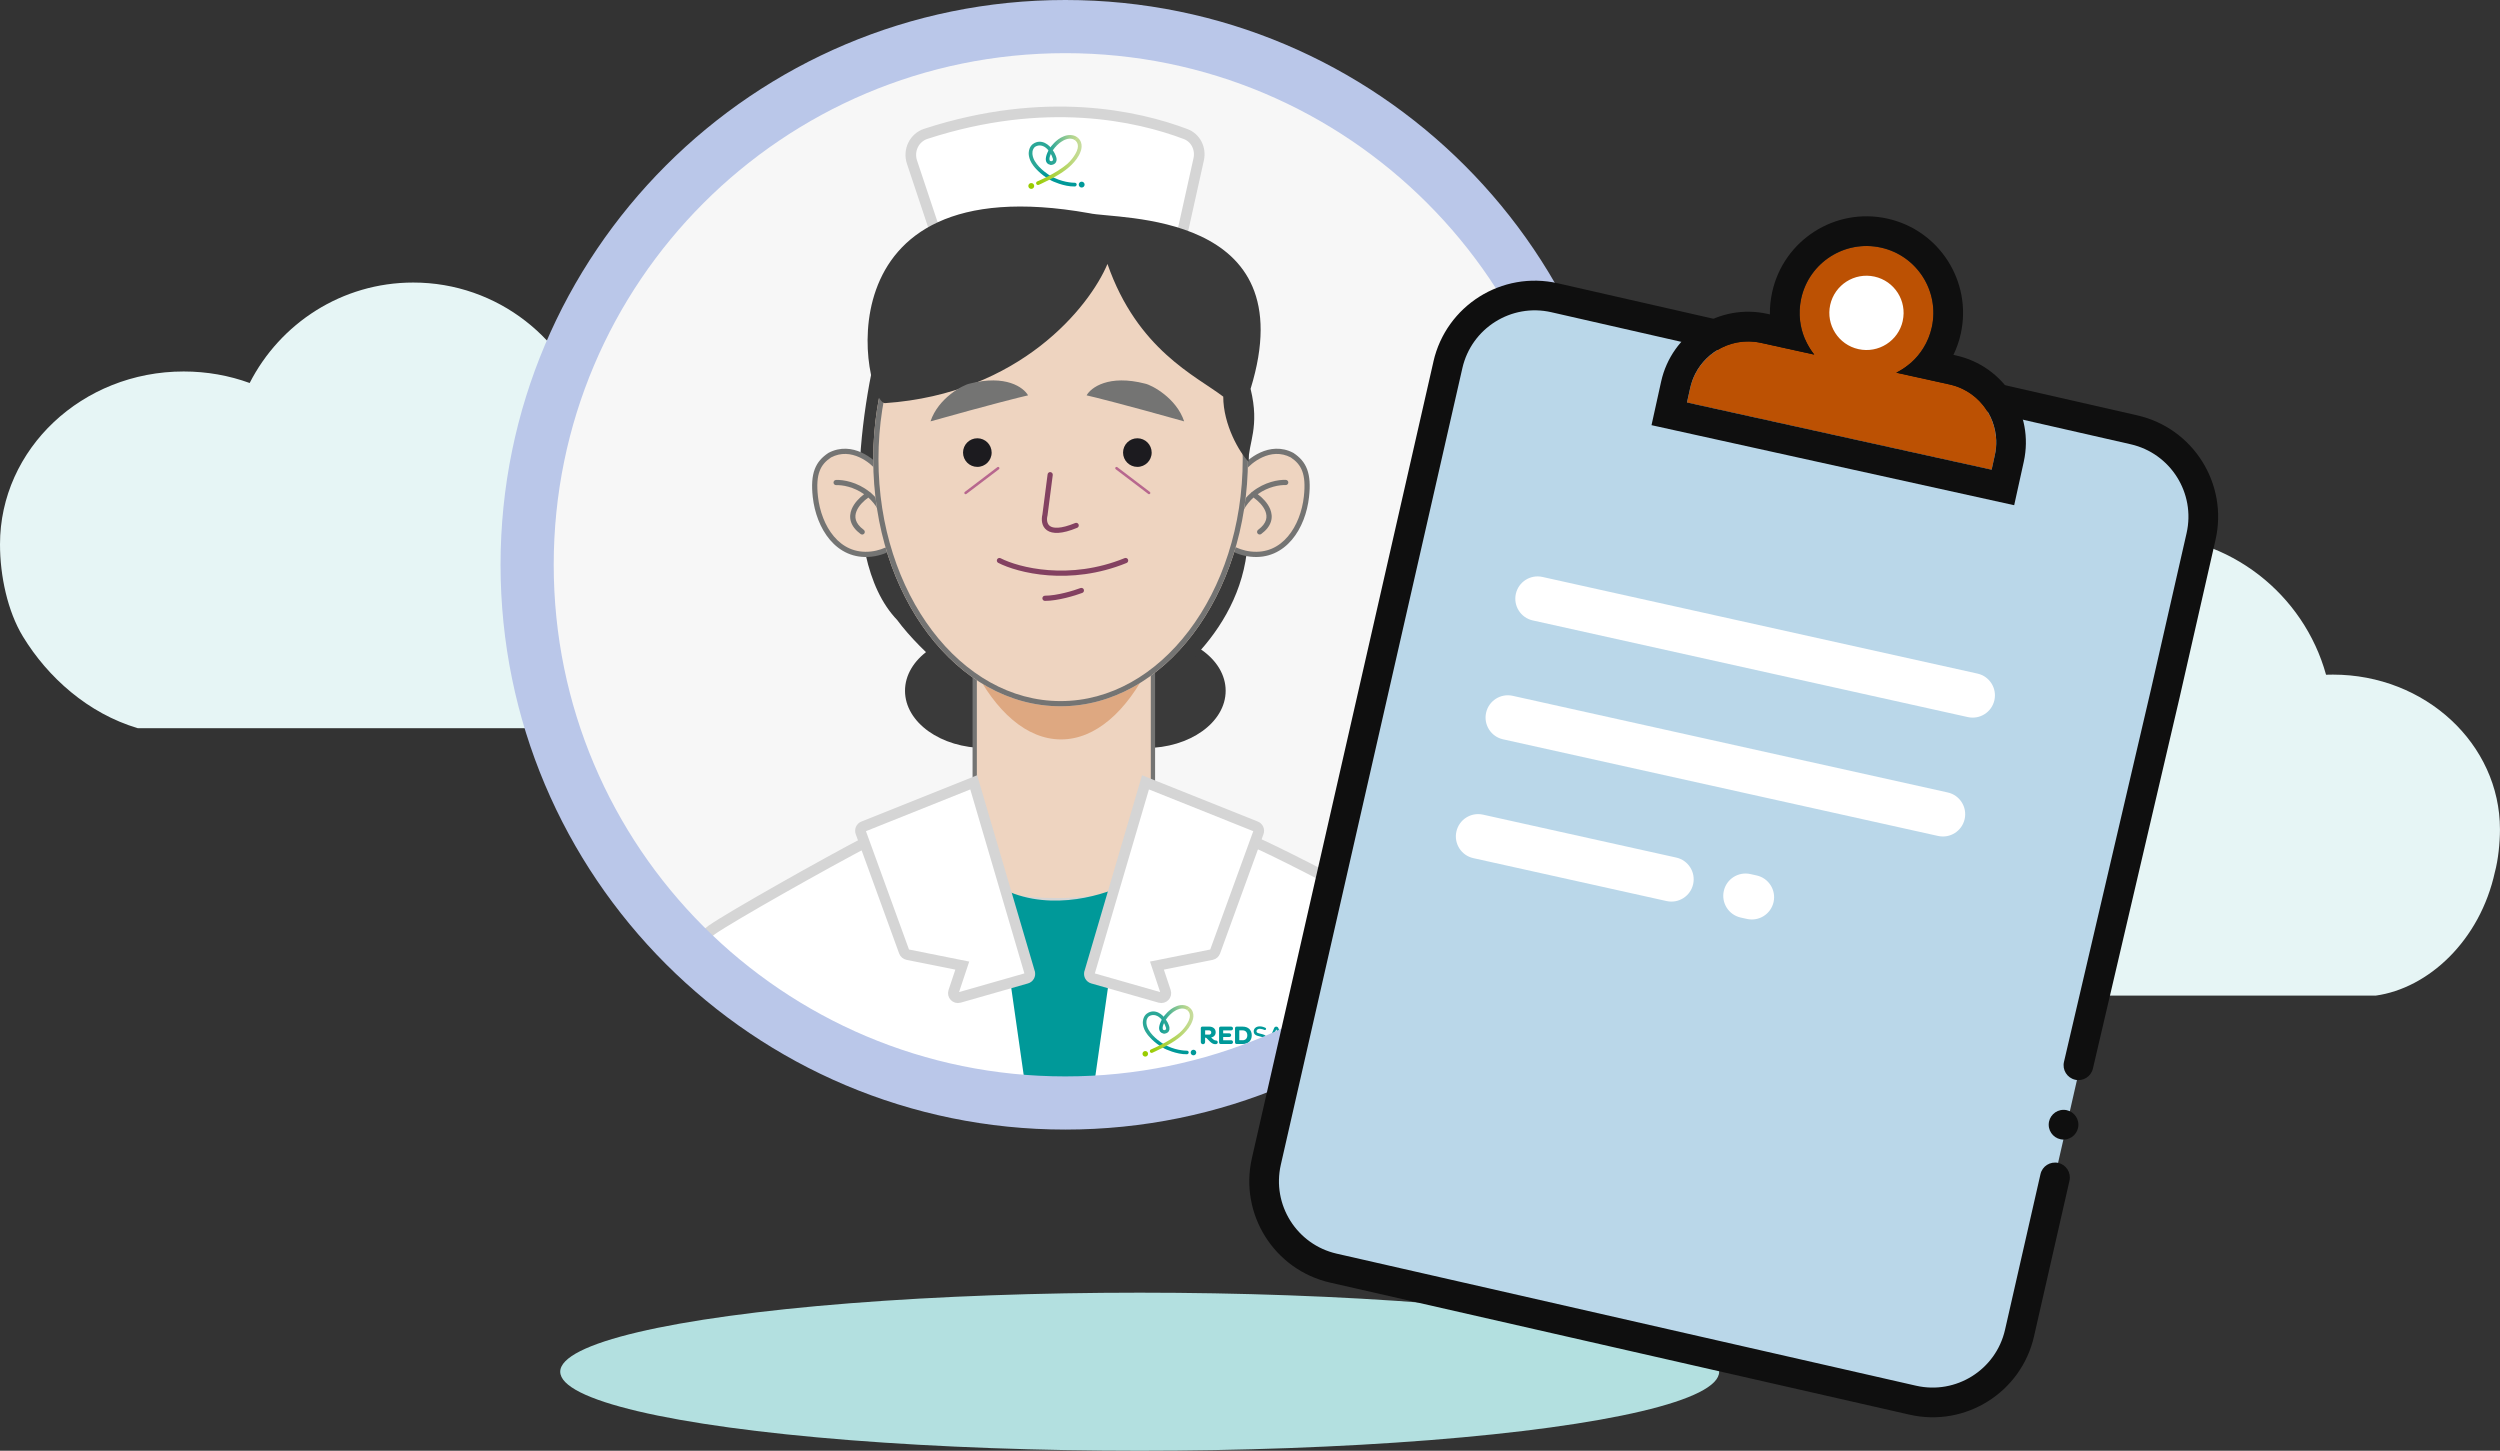 <?xml version="1.0" encoding="UTF-8"?><svg id="Capa_2" xmlns="http://www.w3.org/2000/svg" xmlns:xlink="http://www.w3.org/1999/xlink" viewBox="0 0 66.397 38.53"><rect x="0" y="0" width="66.397" height="38.53" fill="#333333" stroke="none"/><defs><style>.cls-1,.cls-2{fill:none;}.cls-3{clip-path:url(#clippath);}.cls-4{fill:#f7f7f7;}.cls-5{fill:#e6f5f5;}.cls-6{fill:#eed4c0;}.cls-7,.cls-8{fill:#fff;}.cls-9,.cls-10{fill:#747473;}.cls-11{fill:#099;}.cls-12{fill:#b3e0e0;}.cls-13{fill:#bad7e9;}.cls-14{fill:#dea881;}.cls-15,.cls-16{fill:#0f0f0f;}.cls-17{fill:#1c1b1f;}.cls-18{fill:#9c0;}.cls-19{fill:#3a3a3a;}.cls-20{fill:url(#Degradado_sin_nombre_5-2);}.cls-21{fill:url(#Degradado_sin_nombre_4-2);}.cls-22{fill:url(#Degradado_sin_nombre_6-2);}.cls-8{stroke:#d5d5d5;stroke-width:.282px;}.cls-23{clip-path:url(#clippath-1);}.cls-24{clip-path:url(#clippath-2);}.cls-25{fill:#834161;}.cls-25,.cls-16,.cls-10,.cls-26,.cls-27{fill-rule:evenodd;}.cls-26{fill:#bc5103;}.cls-27{fill:#b7678e;}.cls-28{fill:url(#Degradado_sin_nombre_6);}.cls-29{fill:url(#Degradado_sin_nombre_4);}.cls-30{fill:url(#Degradado_sin_nombre_5);}.cls-2{stroke:#bac7e9;stroke-width:1.412px;}</style><clipPath id="clippath"><path class="cls-1" d="m28.294.402h0c8.062,0,14.598,6.536,14.598,14.598h0c0,8.062-6.536,14.598-14.598,14.598h0c-8.062,0-14.598-6.536-14.598-14.598h0C13.696,6.938,20.232.402,28.294.402Z"/></clipPath><clipPath id="clippath-1"><rect class="cls-1" x="27.077" y="3.443" width="1.921" height="1.825"/></clipPath><linearGradient id="Degradado_sin_nombre_4" x1="27.957" y1="-438.715" x2="27.962" y2="-438.937" gradientTransform="translate(0 -434.302) scale(1 -1)" gradientUnits="userSpaceOnUse"><stop offset="0" stop-color="#2ba797"/><stop offset=".162" stop-color="#22a497"/><stop offset=".683" stop-color="#099c99"/><stop offset="1" stop-color="#099"/></linearGradient><linearGradient id="Degradado_sin_nombre_5" x1="27.774" y1="-438.285" x2="28.623" y2="-438.285" gradientTransform="translate(0 -434.302) scale(1 -1)" gradientUnits="userSpaceOnUse"><stop offset="0" stop-color="#049a99"/><stop offset=".245" stop-color="#40ae96"/><stop offset=".5" stop-color="#77c193"/><stop offset=".721" stop-color="#a0cf91"/><stop offset=".894" stop-color="#b9d78f"/><stop offset="1" stop-color="#c2da8f"/></linearGradient><linearGradient id="Degradado_sin_nombre_6" x1="27.517" y1="-438.588" x2="28.726" y2="-438.588" gradientTransform="translate(0 -434.302) scale(1 -1)" gradientUnits="userSpaceOnUse"><stop offset="0" stop-color="#9acc02"/><stop offset="1" stop-color="#c7dca0"/></linearGradient><clipPath id="clippath-2"><rect class="cls-1" x="30.119" y="26.557" width="5.602" height="1.745"/></clipPath><linearGradient id="Degradado_sin_nombre_4-2" x1="30.96" y1="-461.786" x2="30.965" y2="-461.998" xlink:href="#Degradado_sin_nombre_4"/><linearGradient id="Degradado_sin_nombre_5-2" x1="30.785" y1="-461.375" x2="31.597" y2="-461.375" xlink:href="#Degradado_sin_nombre_5"/><linearGradient id="Degradado_sin_nombre_6-2" x1="30.539" y1="-461.664" x2="31.696" y2="-461.664" xlink:href="#Degradado_sin_nombre_6"/></defs><g id="Capa_1-2"><g><path class="cls-5" d="m.61,16.907c-.41-.672-.61-1.618-.61-2.449,0-2.536,2.184-4.592,4.878-4.592.618,0,1.209.108,1.753.306.808-1.584,2.45-2.668,4.344-2.668,2.243,0,4.132,1.52,4.702,3.59.058-.002.117-.003.176-.003,2.357,0,4.268,1.782,4.268,3.979,0,.34-.044.785-.13,1.1l.003-.014c-.381,1.771-1.702,2.995-3.046,3.184H3.659c-1.321-.393-2.387-1.348-3.049-2.433Z"/><path class="cls-5" d="m46.119,23.927c-.426-.695-.634-1.672-.634-2.531,0-2.62,2.27-4.745,5.069-4.745.642,0,1.256.112,1.822.316.84-1.637,2.546-2.757,4.515-2.757,2.331,0,4.294,1.571,4.886,3.71.061-.002.121-.003.183-.003,2.45,0,4.436,1.841,4.436,4.112,0,.351-.047.811-.136,1.137l.003-.014c-.396,1.83-1.769,3.095-3.166,3.29h-13.811c-1.373-.406-2.481-1.393-3.169-2.514Z"/><g class="cls-3"><g><path class="cls-4" d="m28.294.402h0c8.062,0,14.598,6.536,14.598,14.598h0c0,8.062-6.536,14.598-14.598,14.598h0c-8.062,0-14.598-6.536-14.598-14.598h0C13.696,6.938,20.232.402,28.294.402Z"/><path class="cls-8" d="m24.948,6.485l-.727-2.181c-.103-.31.058-.649.369-.75,3.176-1.033,5.63-.473,6.898.006.269.101.41.389.348.67l-.501,2.256h-6.387Z"/><ellipse class="cls-19" cx="26.165" cy="18.346" rx="2.129" ry="1.521"/><ellipse class="cls-19" cx="30.423" cy="18.346" rx="2.129" ry="1.521"/><path class="cls-19" d="m23.833,16.472c-1.679-1.742-.899-6.168-.3-8.163h8.694c1.199,1.361.899,4.626.899,5.442.24,2.612-1.899,4.354-2.998,4.898h-3.298c-.899,0-2.398-1.361-2.998-2.177Z"/><path class="cls-6" d="m34.318,12.089c-.587-.311-1.152.161-1.313.38,0,.47-.207,1.578-.311,2.073.069.046.27.145.518.173.898.1,1.398-.726,1.486-1.52.069-.622-.069-.898-.38-1.106Z"/><path class="cls-10" d="m33.074,12.493c-.003.243-.055.63-.117,1.015-.061.374-.133.751-.185,1.001.084.046.25.116.448.138.423.047.751-.122.986-.401.237-.28.38-.671.423-1.059.034-.306.016-.518-.044-.676-.058-.155-.158-.265-.303-.362-.269-.141-.532-.105-.752-.005-.211.096-.376.248-.456.349Zm.399-.475c.248-.113.56-.158.877.01l.003.002.003.002c.164.11.288.241.359.431.07.187.087.424.051.74-.045.408-.196.827-.455,1.133-.261.308-.632.502-1.107.449-.261-.029-.472-.132-.549-.184l-.039-.026.01-.046c.052-.247.129-.647.194-1.043.065-.398.116-.787.116-1.016v-.023l.013-.018c.087-.118.277-.299.524-.411Z"/><path class="cls-10" d="m33.221,13.092c-.114.099-.221.223-.31.379-.019.033-.007.075.026.094.033.019.075.007.094-.026.075-.132.165-.239.26-.325.122.085.255.215.314.358.032.079.041.159.017.239-.025.081-.086.17-.208.26-.031.023-.037.066-.015.097.023.031.066.037.097.015.14-.103.223-.215.259-.331.036-.117.02-.23-.021-.332-.067-.162-.204-.301-.33-.395.278-.199.582-.249.74-.242.038.002.07-.028.072-.066.002-.038-.028-.07-.066-.072-.194-.009-.566.055-.89.315-.015.005-.027.015-.036.029-.001.001-.001.002-.002.003Z"/><path class="cls-6" d="m22.035,12.089c.587-.311,1.152.161,1.313.38,0,.47.207,1.578.311,2.073-.069.046-.27.145-.518.173-.898.1-1.398-.726-1.486-1.52-.069-.622.069-.898.38-1.106Z"/><path class="cls-10" d="m23.279,12.493c.003.243.055.63.117,1.015.061.374.133.751.185,1.001-.084.046-.25.116-.448.138-.423.047-.751-.122-.986-.401-.237-.28-.38-.671-.423-1.059-.034-.306-.016-.518.044-.676.058-.155.158-.265.303-.362.269-.141.532-.105.752-.005.211.096.376.248.456.349Zm-.399-.475c-.248-.113-.56-.158-.877.01l-.003.002-.003.002c-.164.11-.288.241-.359.431-.07.187-.087.424-.052.74.045.408.196.827.455,1.133.261.308.632.502,1.107.449.261-.029.472-.132.549-.184l.039-.026-.01-.046c-.052-.247-.129-.647-.194-1.043-.065-.398-.116-.787-.116-1.016v-.023l-.013-.018c-.087-.118-.277-.299-.524-.411Z"/><path class="cls-10" d="m23.133,13.093c.114.099.221.223.31.379.019.033.007.075-.026.094-.033.019-.075.007-.094-.026-.075-.132-.165-.239-.261-.325-.122.085-.254.215-.313.358-.032.079-.041.159-.017.239.025.081.086.17.208.26.031.023.037.066.015.097-.023.031-.066.037-.097.015-.14-.103-.223-.215-.259-.331-.036-.117-.02-.23.021-.332.067-.162.203-.3.329-.395-.278-.199-.582-.248-.74-.241-.038.002-.07-.028-.072-.066-.002-.038.028-.07.066-.072.194-.009.565.055.889.314.015.005.028.015.037.029.001.001.002.003.002.004Z"/><path class="cls-6" d="m25.887,20.859v-4.215l4.734-.173v4.388l3.213,1.9-5.529,3.628-5.874-3.628,3.455-1.9Z"/><path class="cls-10" d="m30.678,16.411v4.415l3.264,1.93-5.635,3.698-5.988-3.699,3.511-1.931v-4.237l4.848-.177Zm-4.734.287v4.194l-3.399,1.87,5.76,3.558,5.422-3.558-3.163-1.87v-4.362l-4.62.169Z"/><path class="cls-14" d="m31.487,13.023c0,3.653-1.481,6.615-3.307,6.615s-3.307-2.962-3.307-6.615,1.481-6.615,3.307-6.615,3.307,2.962,3.307,6.615Z"/><path class="cls-6" d="m33.144,12.193c0,3.626-2.228,6.565-4.976,6.565s-4.976-2.939-4.976-6.565,2.228-6.565,4.976-6.565,4.976,2.939,4.976,6.565Z"/><path class="cls-10" d="m31.576,16.752c.881-1.162,1.429-2.773,1.429-4.559s-.549-3.397-1.429-4.559c-.881-1.162-2.087-1.868-3.408-1.868s-2.528.706-3.408,1.868c-.881,1.162-1.429,2.773-1.429,4.559s.549,3.397,1.429,4.559c.881,1.162,2.087,1.868,3.408,1.868s2.528-.706,3.408-1.868Zm-3.408,2.006c2.748,0,4.976-2.939,4.976-6.565s-2.228-6.565-4.976-6.565-4.976,2.939-4.976,6.565,2.228,6.565,4.976,6.565Z"/><path class="cls-8" d="m33.16,22.299c-4.478,3.068-8.47,1.278-10.036,0-1.175.61-3.746,2.063-4.216,2.395-2.405,1.797-2.615,4.089-2.419,5.01,7.233,0,22.256-.106,23.666-.106,0-3.535-2.796-5.146-3.867-5.733-1.659-.885-2.828-1.462-3.128-1.566Z"/><path class="cls-25" d="m27.9,12.539c.038.005.065.04.06.077l-.139,1.075-.001.004c-.027.106-.013.22.066.276.04.029.107.051.216.044.11-.007.257-.043.454-.124.035-.015.076.002.09.037.015.035-.002.076-.037.09-.204.085-.368.126-.498.134-.13.008-.232-.016-.306-.069-.148-.106-.15-.294-.12-.418l.138-1.067c.005-.038.04-.065.077-.06Zm2.059,2.323c.014.035-.003.076-.038.09-1.514.617-2.899.259-3.409-.003-.034-.017-.047-.059-.03-.093.017-.034.059-.047.093-.03.48.246,1.823.597,3.294-.003.035-.014.076.003.09.038Zm-1.174.796c.013.036-.005.076-.04.089-.186.07-.647.212-.992.212-.038,0-.069-.031-.069-.069s.031-.069.069-.069c.319,0,.761-.134.943-.203.036-.013.076.005.089.04Z"/><path class="cls-9" d="m30.414,10.189c-.968-.249-1.44.104-1.555.311.207.046,1.016.249,2.591.691-.207-.622-.864-.967-1.037-1.002Z"/><path class="cls-27" d="m29.626,12.414c.012-.015.033-.018.048-.007l.864.657c.015.012.018.033.007.048-.012.015-.033.018-.048.007l-.864-.656c-.015-.012-.018-.033-.007-.048Z"/><path class="cls-17" d="m30.587,12.02c0,.21-.17.38-.38.38-.21,0-.38-.17-.38-.38,0-.21.17-.38.38-.38.21,0,.38.17.38.38Z"/><path class="cls-19" d="m23.504,10.707c3.594-.249,5.436-2.568,5.909-3.697.795,2.281,2.35,2.972,3.075,3.524,0,.746.431,1.487.673,1.729-.011-.495.304-.912.053-1.936,1.468-4.755-3.559-4.492-4.285-4.665-7.325-1.307-5.966,5.045-5.425,5.045Z"/><path class="cls-9" d="m25.749,10.189c.968-.249,1.44.104,1.555.311-.207.046-1.016.249-2.591.691.207-.622.864-.968,1.037-1.002Z"/><path class="cls-27" d="m26.537,12.414c-.012-.015-.033-.018-.048-.007l-.864.657c-.015.012-.018.033-.007.048.012.015.033.018.048.007l.864-.656c.015-.012.018-.033.007-.048Z"/><path class="cls-17" d="m25.577,12.02c0,.21.17.38.38.38.21,0,.38-.17.38-.38,0-.21-.17-.38-.38-.38-.21,0-.38.17-.38.38Z"/><path class="cls-11" d="m27.381,29.903l-.912-6.387c1.217.73,2.737.304,3.345,0l-.912,6.387h-1.521Z"/><path class="cls-8" d="m27.347,25.831l-1.486-5.053-2.932,1.173c-.061.024-.092.093-.069.155l1.153,3.17c.015.04.049.069.09.078l1.454.291-.231.694c-.031.093.055.182.149.155l1.789-.511c.065-.019.102-.086.083-.151Z"/><path class="cls-8" d="m28.937,25.831l1.486-5.053,2.932,1.173c.061.024.092.093.069.155l-1.153,3.17c-.015.04-.049.069-.09.078l-1.454.291.231.694c.031.093-.055.182-.149.155l-1.789-.511c-.065-.019-.102-.086-.083-.151Z"/><g class="cls-23"><g><path class="cls-29" d="m28.596,4.903c0-.026-.02-.047-.046-.049v-0h-.001c-.001,0-.002-0-.003-0-.001,0-.002 0-.003 0-.048-0-.354-.008-.663-.195,0,0-.267-.16-.398-.382,0,0-.14-.222-.003-.369,0,0,.105-.09.248-.016,0,0,.162.078.236.323,0,0,.024.061-.046.068,0,0-.041.015-.037.049.004.034.037.049.037.049,0,0,.165-.005.143-.174,0,0-.013-.096-.099-.215,0,0-.135-.233-.359-.228,0,0-.251.002-.279.275,0,0-.028.167.123.363,0,0,.169.236.485.399,0,0,.323.16.617.152v-0c.025-.002.046-.023.046-.049Z"/><path class="cls-11" d="m28.728,4.981c.043,0,.078-.035.078-.078s-.035-.078-.078-.078c-.043,0-.078.035-.078.078s.035.078.078.078Z"/><path class="cls-30" d="m28.552,3.725s-.101-.087-.268-.013c0,0-.173.062-.322.279,0,0-.117.183-.084.268,0,0,.009.023.041.024v.098s-.127-.003-.142-.126c0,0-.026-.13.126-.348,0,0,.146-.21.346-.285,0,0,.213-.101.376.036l-.071.068Z"/><path class="cls-18" d="m27.389,5.017c.043,0,.078-.035.078-.078s-.035-.078-.078-.078c-.043,0-.078.035-.078.078s.035.078.078.078Z"/><path class="cls-28" d="m28.623,3.658l-.071.068s.133.082.048.283c0,0-.094.241-.346.417,0,0-.24.192-.706.393l-0.0 0c-.018.007-.03.025-.03.046,0,.027.022.049.049.049.011,0,.018-.003.018-.003,0,0,.491-.217.719-.4,0,0,.3-.214.393-.48,0,0,.103-.226-.073-.373Z"/></g></g><g class="cls-24"><g><path class="cls-21" d="m31.571,27.952c0-.025-.019-.045-.044-.047v-0h-.001c-.001-0-.002-0-.002-0-.001,0-.002 0-.003 0-.046,0-.338-.007-.634-.186,0,0-.255-.153-.38-.366,0,0-.134-.212-.003-.352,0,0,.1-.086.237-.015,0,0,.155.074.226.309,0,0,.022.058-.044.065,0,0-.039.014-.035.047.004.033.035.046.035.046,0,0,.158-.004.136-.167,0,0-.013-.092-.095-.206,0,0-.129-.223-.343-.218,0,0-.24.002-.267.263,0,0-.027.16.118.347,0,0,.161.225.464.382,0,0,.309.153.59.146v-0c.024-.002.044-.022.044-.047Z"/><path class="cls-11" d="m34.211,27.726h.251c.017,0,.031-.014.031-.031,0-.017-.014-.031-.031-.031h-.216c-.002,0-.003-.002-.003-.003v-.36c0-.019-.016-.035-.035-.035-.019,0-.035.016-.035.035v.385c0,.022.018.04.04.04Z"/><path class="cls-11" d="m34.728,27.734c.134,0,.204-.091.204-.198v-.235c0-.019-.016-.035-.035-.035-.019,0-.035.016-.035.035v.23c0,.079-.043.137-.134.137-.09,0-.132-.054-.132-.137v-.23c0-.019-.016-.035-.035-.035-.019,0-.035.016-.035.035v.235c0,.115.069.198.202.198Z"/><path class="cls-11" d="m35.048,27.729h.147c.136,0,.237-.082.237-.231,0-.15-.101-.232-.237-.232h-.147c-.022,0-.04.018-.04.04v.383c-0.0.022.018.04.04.04Zm.034-.401h.11c.098.001.168.06.168.17,0,.109-.07.169-.168.169h-.11c-.002,0-.003-.002-.003-.003v-.332c0-.002.002-.004.003-.004Z"/><path class="cls-11" d="m32.699,27.266h-.282c-.022,0-.04.018-.04.04v.381c0,.022.018.04.04.04h.282c.026,0,.048-.021.048-.048v-.003c0-.026-.021-.048-.048-.048h-.21c-.002,0-.003-.001-.003-.003v-.081c0-.002.001-.003.003-.003h.161c.026,0,.048-.021.048-.048,0-.026-.021-.048-.048-.048h-.161c-.002,0-.003-.001-.003-.003v-.073c0-.002.001-.003.003-.003h.21c.026,0,.048-.021.048-.048v-.003c0-.026-.021-.048-.048-.048Z"/><path class="cls-11" d="m33.007,27.266h-.166c-.022,0-.04.018-.04.04v.381c0,.022.018.04.04.04h.167c.136,0,.237-.081.237-.23-0-.15-.101-.23-.237-.231Zm-.005.361h-.085c-.002,0-.003-.002-.003-.003v-.256c0-.002.001-.003.003-.003h.085c.074,0,.125.047.125.132,0,.084-.051.131-.125.131Z"/><path class="cls-11" d="m34.111,27.696c0-.005-.001-.009-.003-.014h0l-.158-.381c-.009-.021-.031-.035-.054-.035h-.001c-.023,0-.045.014-.054.035l-.158.381c-.002.004-.003.009-.003.014,0,.018.015.033.033.033.014,0,.027-.009.031-.022.001-.001.001-.002.001-.003l.032-.077c.001-.001.002-.002.004-.002h.229c.002,0,.003.001.004.002l.032.077c0.0.001.001.002.001.003.005.013.017.022.031.022.018,0,.033-.015.033-.033Zm-.12-.125h-.191c-.002,0-.003-.002-.002-.003l.094-.222c.001-.002.002-.002.004-.003.001 0.0.003.001.004.003l.094.222c.001.002-0.0.003-.002.003Z"/><path class="cls-11" d="m32.294,27.634h-.003c-.042,0-.081-.039-.122-.076-.001-.001-.001-.003.001-.003.068-.015.117-.067.117-.138,0-.108-.087-.152-.176-.152h-.179c-.022,0-.04.018-.04.04v.371c0,.031.025.057.057.057s.057-.025.057-.057v-.113c0-.002.002-.003.003-.003h.014c.002,0,.009.001.016.007.059.048.133.165.233.165.011,0,.021-.001.031-.003l.001-0c.022-.005.038-.024.038-.047,0-.027-.022-.048-.048-.048Zm-.185-.156h-.099c-.002,0-.003-.001-.003-.003v-.107c0-.002.001-.003.003-.003h.099c.037,0,.061.022.061.057 0.0.034-.024.057-.061.057Z"/><path class="cls-11" d="m33.524,27.467l-.091-.024c-.04-.01-.062-.023-.062-.054,0-.035.033-.072.106-.064.033.004.069.013.099.026.001.001.004.002.008.003.004.001.007.002.011.002.017,0,.031-.014.031-.031,0-.007-.002-.013-.006-.018-.004-.005-.009-.01-.017-.013-.033-.014-.08-.031-.125-.034-.124-.008-.181.062-.181.134,0,.06.037.1.104.117l.093.024c.051.013.08.03.08.063,0,.043-.043.07-.109.07-.037,0-.073-.009-.103-.021l-.002-.001c-.003-.001-.006-.002-.009-.003,0,0-.004-.001-.006-.001-.009,0-.017.004-.023.01-.006.006-.01.014-.01.023,0,.009.004.017.009.023l-0.0 0c.004.004.008.007.014.009.033.013.08.025.128.025.109,0,.184-.061.184-.146-0-.065-.043-.098-.124-.12Z"/><path class="cls-11" d="m33.915,27.991c.008.006.018.01.031.01.011,0,.023-.004.023-.016,0-.027-.059-.023-.059-.065,0-.02.016-.038.044-.038.014,0,.026.003.033.007v.023c-.011-.006-.022-.009-.033-.009-.01,0-.019.004-.019.015,0,.025.059.022.059.065,0,.024-.021.039-.049.039-.016,0-.031-.005-.041-.012l.01-.019Z"/><path class="cls-11" d="m34.047,27.952c0-.042.028-.07.069-.07.04,0,.069.029.069.07,0,.042-.029.07-.069.07-.04,0-.069-.028-.069-.07Zm.111,0c0-.03-.016-.049-.042-.049-.025,0-.042.018-.042.049,0,.031.017.049.042.049.025,0,.042-.018.042-.049Z"/><path class="cls-11" d="m34.244,27.883h.023l.036.052c.005.007.008.012.011.018h0c.003-.005.006-.011.011-.018l.033-.051h.023v.137h-.025v-.077c0-.006,0-.013 0-.018h-0c-.002.004-.007.012-.009.015l-.027.042h-.011l-.03-.043c-.003-.004-.007-.009-.009-.014h-0c0.0.005 0.0.012 0.0.017v.078h-.025v-.137h0Z"/><path class="cls-11" d="m34.439,27.952c0-.042.028-.07.069-.07.04,0,.069.029.069.07,0,.042-.029.07-.069.07-.04,0-.069-.028-.069-.07Zm.111,0c0-.03-.016-.049-.042-.049-.025,0-.042.018-.042.049,0,.031.017.049.042.049.025,0,.042-.018.042-.049Z"/><path class="cls-11" d="m34.638,27.991c.008.006.018.01.031.01.011,0,.023-.004.023-.016,0-.027-.059-.023-.059-.065,0-.02.016-.038.044-.038.014,0,.026.003.033.007v.023c-.011-.006-.022-.009-.033-.009-.01,0-.019.004-.019.015,0,.025.059.022.059.065,0,.024-.021.039-.049.039-.016,0-.031-.005-.041-.012l.01-.019Z"/><path class="cls-11" d="m34.959,28.011c-.015.008-.03.011-.043.011-.045,0-.069-.029-.069-.069,0-.04.028-.071.072-.071.015,0,.027.003.036.007v.023c-.011-.006-.022-.009-.035-.009-.03,0-.046.023-.046.05,0,.029.017.049.045.049.013,0,.024-.004.034-.01l.007.02Z"/><path class="cls-11" d="m35.119,28.011c-.015.008-.03.011-.043.011-.045,0-.069-.029-.069-.069,0-.04.028-.071.072-.071.015,0,.027.003.036.007v.023c-.011-.006-.022-.009-.035-.009-.03,0-.046.023-.046.05,0,.029.017.049.045.049.013,0,.024-.004.034-.01l.007.02Z"/><path class="cls-11" d="m35.17,27.873h.025v.06c.009-.007.02-.013.033-.013.016,0,.031.008.031.036v.065h-.025v-.057c0-.012-.003-.022-.015-.022-.008,0-.017.004-.024.01v.069h-.025v-.147h0Z"/><path class="cls-11" d="m35.424,28.011c-.015.008-.03.011-.043.011-.045,0-.069-.029-.069-.069,0-.04.028-.071.072-.071.015,0,.027.003.036.007v.023c-.011-.006-.022-.009-.035-.009-.03,0-.046.023-.046.05,0,.029.017.049.045.049.013,0,.024-.004.034-.01l.007.02Z"/><path class="cls-11" d="m31.697,28.028c.041,0,.074-.033.074-.074,0-.041-.033-.074-.074-.074-.041,0-.074.033-.074.074,0,.041.033.074.074.074Z"/><path class="cls-20" d="m31.529,26.826s-.097-.083-.256-.013c0,0-.165.059-.308.267,0,0-.112.175-.081.257,0,0,.009.022.039.023v.093s-.122-.003-.136-.121c0,0-.025-.124.12-.333,0,0,.14-.201.331-.272,0,0,.204-.097.359.035l-.068.065Z"/><path class="cls-18" d="m30.417,28.062c.041,0,.074-.033.074-.074,0-.041-.033-.074-.074-.074s-.074.033-.074.074c0,.041.033.074.074.074Z"/><path class="cls-22" d="m31.597,26.762l-.068.065s.128.078.046.271c0,0-.09.23-.331.399,0,0-.229.183-.676.376l-0.0 0c-.017.007-.029.024-.029.044,0,.026.021.047.047.047.011,0,.017-.003.017-.003,0,0,.47-.208.688-.382,0,0,.287-.205.376-.459,0,0,.099-.216-.069-.357Z"/></g></g></g></g><path class="cls-2" d="m28.294.706h0c7.894,0,14.294,6.4,14.294,14.294h0c0,7.894-6.4,14.294-14.294,14.294h0c-7.894,0-14.294-6.4-14.294-14.294h0C14,7.106,20.4.706,28.294.706Z"/><ellipse class="cls-12" cx="30.269" cy="36.431" rx="15.39" ry="2.099"/><rect class="cls-13" x="32.75" y="12.607" width="26.434" height="20.516" rx="2.367" ry="2.367" transform="translate(13.459 62.602) rotate(-77.161)"/><path class="cls-16" d="m38.07,9.603c.339-1.487,1.819-2.418,3.306-2.079l15.387,3.507c1.487.339,2.418,1.819,2.079,3.306l-.942,4.135-0.0.002-2.315,9.908c-.05.212-.261.344-.474.294-.212-.05-.344-.262-.294-.474l2.314-9.906.942-4.135c.242-1.062-.423-2.12-1.485-2.362l-15.387-3.507c-1.062-.242-2.12.423-2.362,1.485l-4.822,21.157c-.242,1.062.423,2.12,1.485,2.362l15.387,3.507c1.062.242,2.12-.423,2.362-1.485l.942-4.135c.048-.212.26-.345.473-.297.212.048.345.26.297.472l-.942,4.135c-.339,1.487-1.819,2.418-3.306,2.079l-15.387-3.507c-1.487-.339-2.418-1.819-2.079-3.306l4.822-21.157Z"/><path class="cls-15" d="m55.2,29.871c0,.218-.177.395-.394.395-.218,0-.395-.177-.395-.395s.177-.395.395-.395c.218,0,.394.177.394.395Z"/><path class="cls-26" d="m50.364,9.898c.463-.231.821-.662.942-1.206.211-.958-.394-1.905-1.351-2.116-.958-.211-1.905.394-2.117,1.351-.12.545.024,1.086.346,1.491l-1.414-.312c-.851-.188-1.694.35-1.881,1.201l-.085.385,8.091,1.786.085-.385c.188-.851-.35-1.693-1.201-1.881l-1.415-.312Z"/><path class="cls-16" d="m45.022,9.931c.318-.627,1.03-.985,1.748-.826l1.414.312c-.202-.254-.335-.562-.375-.891-.024-.195-.015-.397.029-.6.211-.958,1.159-1.562,2.117-1.351.958.211,1.562,1.159,1.351,2.116-.045.203-.122.389-.226.556-.175.281-.425.505-.715.65l1.414.312c.718.158,1.213.783,1.238,1.485.005.13-.007.263-.037.396l-.085.385-8.091-1.786.085-.385c.03-.133.075-.258.134-.375Zm6.859-.506c.085-.176.151-.364.195-.563.305-1.383-.569-2.752-1.952-3.057-1.383-.305-2.752.569-3.057,1.952-.044.199-.064.398-.061.593l-.067-.015c-1.276-.282-2.54.525-2.822,1.801l-.255,1.156,9.632,2.126.255-1.156c.282-1.277-.525-2.54-1.801-2.822l-.067-.015Z"/><path class="cls-7" d="m50.535,8.522c-.117.532-.644.868-1.176.751-.532-.117-.868-.644-.751-1.176.118-.532.644-.868,1.176-.751.532.117.868.644.75,1.176Z"/><path class="cls-7" d="m40.175,18.48l11.555,2.567c.319.071.52.387.449.706h0c-.071.319-.387.52-.706.449l-11.555-2.567c-.319-.071-.52-.387-.449-.706h0c.071-.319.387-.52.706-.449Z"/><path class="cls-7" d="m40.965,15.323l11.555,2.567c.319.071.52.387.449.706h0c-.071.319-.387.52-.706.449l-11.555-2.567c-.319-.071-.52-.387-.449-.706h0c.071-.319.387-.52.706-.449Z"/><path class="cls-7" d="m39.386,21.636l5.133,1.14c.319.071.52.387.449.706h0c-.071.319-.387.52-.706.449l-5.133-1.14c-.319-.071-.52-.387-.449-.706h0c.071-.319.387-.52.706-.449Z"/><path class="cls-7" d="m46.488,23.214l.167.037c.319.071.52.387.449.706h0c-.071.319-.387.52-.706.449l-.167-.037c-.319-.071-.52-.387-.449-.706h0c.071-.319.387-.52.706-.449Z"/></g></g></svg>
